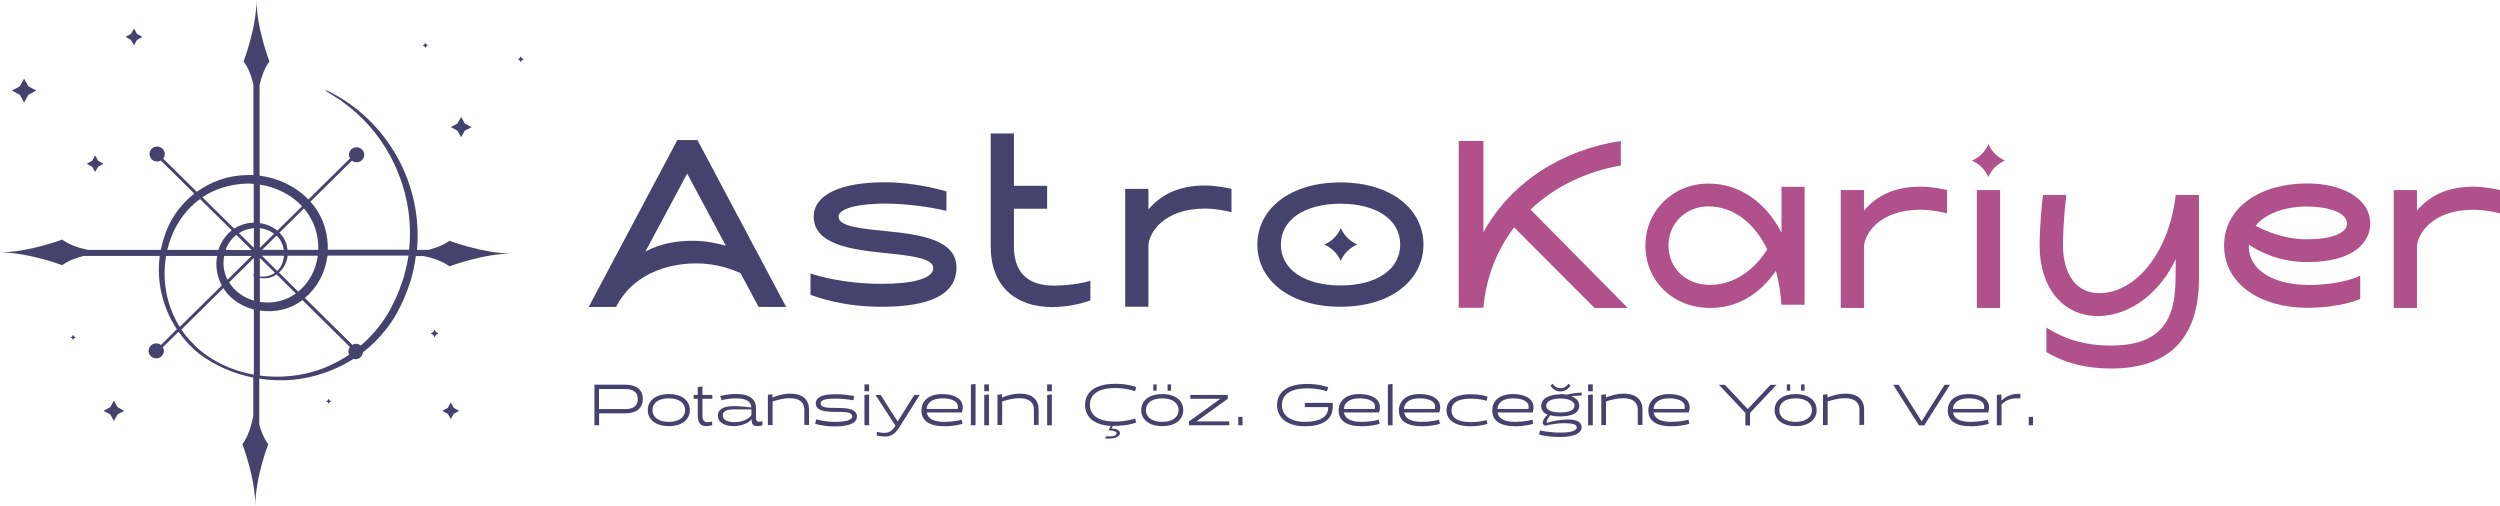 <?xml version="1.0" encoding="UTF-8"?><svg id="Layer_1" xmlns="http://www.w3.org/2000/svg" viewBox="0 0 170.08 34.41"><defs><style>.cls-1{fill:#46426e;}.cls-2{isolation:isolate;}.cls-3{fill:#b0518b;}</style></defs><path class="cls-1" d="M29.14,17h-.77c.4-4.46-1.98-8.86-6.18-10.87l-.03.05c.34.22.69.43,1.02.65.28.23.69.5.95.75,2.68,2.33,4.08,5.93,3.7,9.41h-5.53c0-.22,0-.45-.03-.67-.11-1.02-.52-1.9-1.15-2.6l2.82-2.79c.09.07.2.11.32.11.29,0,.52-.23.52-.51s-.23-.51-.52-.51-.52.23-.52.51c0,.09.03.17.07.25l-2.83,2.79c-.85-.88-2.04-1.46-3.32-1.62v-6.18c.13-.55.34-1.15.67-1.59,0,0-.88-2.27-.88-4.2,0,1.93-.88,4.2-.88,4.2.34.44.55,1.04.67,1.59v6.14c-.16,0-.32-.01-.48,0-1.25.03-2.41.44-3.37,1.14l-2.29-2.26c.07-.09.11-.19.11-.31,0-.28-.23-.51-.52-.51s-.52.23-.52.51.23.51.52.51c.09,0,.18-.03.25-.07l2.28,2.25c-.99.77-1.73,1.84-2.09,3.09-.08.24-.14.49-.19.74h-4.95c-.6-.12-1.27-.34-1.76-.7,0,0-2.3.87-4.26.87,1.96,0,4.26.87,4.26.87.41-.3.95-.5,1.47-.63h5.17c-.24,1.73.2,3.53,1.16,4.99l-1.08,1.07c-.09-.07-.2-.11-.32-.11-.29,0-.52.23-.52.51s.23.51.52.51.52-.23.52-.51c0-.09-.03-.17-.07-.25l1.07-1.05c.39.55.84,1.05,1.37,1.47,1.08.83,2.37,1.38,3.71,1.65v2.62c-.12.62-.34,1.38-.74,1.91,0,0,.88,2.27.88,4.2,0-1.93.88-4.2.88-4.2-.28-.37-.48-.86-.61-1.33v-3.13c.75.12,1.52.14,2.27.08,1.47-.14,2.9-.64,4.14-1.42.04.01.09.02.13.02.27,0,.49-.21.51-.47.6-.46,1.14-1,1.6-1.6.77-.97,1.28-2.14,1.66-3.31.16-.54.27-1.09.34-1.64h.53c.6.12,1.27.34,1.76.7,0,0,2.3-.87,4.26-.87-1.96,0-4.26-.87-4.26-.87-.41.3-.95.5-1.47.63h0ZM21.63,16.4c.02.2.03.4.02.6h-2.09c0-.07-.02-.14-.03-.2-.07-.39-.26-.71-.52-.97l1.67-1.65c.51.61.86,1.36.95,2.22h0ZM20.29,19.84l-1.31-1.3c.32-.28.54-.69.59-1.14h2.05c-.13.98-.61,1.85-1.33,2.44h0ZM15.25,17.41h1.87l-1.64,1.62c-.25-.48-.34-1.04-.23-1.62ZM16.08,15.98l1.04,1.03h-1.77c.14-.42.4-.77.73-1.03ZM19.31,17h-1.48l.98-.97c.28.25.44.6.5.97h0ZM18.86,18.43l-1.04-1.03h1.5c-.03.39-.18.76-.46,1.03ZM18.7,18.56c-.1.07-.2.13-.32.17-.22.08-.47.11-.7.08v-1.26l1.03,1.01ZM17.68,16.86v-1.34c.33.04.66.16.97.38l-.97.96ZM17.27,16.86l-1.02-1c.31-.19.65-.31,1.02-.34v1.34ZM17.27,17.55v1.15s-.02,0-.03-.02l-.03.05s.04.02.06.03v1.69c-.71-.2-1.32-.65-1.68-1.24l1.68-1.66ZM17.68,18.91c.42.08.81-.02,1.14-.24l1.31,1.3c-.66.47-1.5.71-2.45.57v-1.63ZM20.55,14.03l-1.68,1.66c-.33-.27-.75-.45-1.19-.51v-2.62c1.11.17,2.14.69,2.87,1.47h0ZM16.79,12.49c.16,0,.32,0,.47.02v2.64c-.3,0-.59.06-.87.17-.16.06-.32.14-.46.23l-2.16-2.13c.82-.55,1.83-.89,3.01-.93h0ZM13.61,13.54l2.16,2.13c-.44.34-.74.81-.91,1.33h-3.48c.33-1.38,1.09-2.63,2.23-3.46ZM11.3,17.41h3.47c-.12.68-.02,1.4.32,2.01l-2.86,2.82c-.92-1.46-1.21-3.21-.93-4.83h0ZM13.24,23.48c-.35-.33-.65-.68-.9-1.06l2.86-2.82c.04.06.07.11.11.17.46.65,1.19,1.08,1.96,1.29v4.43c-1.5-.27-2.92-.93-4.03-1.99h0ZM17.68,25.54v-4.41c1.12.16,2.12-.13,2.9-.71l3.23,3.19c-.07.09-.11.19-.11.31,0,.07.02.14.05.21-.39.27-.81.5-1.24.7-1.48.7-3.19.93-4.83.72ZM27.73,17.75c-.06.33-.19.81-.27,1.14-.19.55-.38,1.12-.65,1.64-.52,1.14-1.31,2.16-2.27,2.98-.09-.07-.2-.12-.32-.12-.09,0-.18.03-.25.07l-3.23-3.19c.84-.69,1.4-1.73,1.54-2.88h5.51c-.02.12-.04.23-.06.35h0Z"/><polygon class="cls-1" points="6.47 11.7 6.68 11.34 7.04 11.14 6.68 10.94 6.47 10.57 6.27 10.94 5.9 11.14 6.27 11.34 6.47 11.7"/><polygon class="cls-1" points="30.67 27.38 30.46 27.75 30.09 27.95 30.46 28.15 30.67 28.51 30.87 28.15 31.24 27.95 30.87 27.75 30.67 27.38"/><polygon class="cls-1" points="9.12 3.08 9.32 2.72 9.69 2.51 9.32 2.31 9.12 1.94 8.91 2.31 8.54 2.51 8.91 2.72 9.12 3.08"/><polygon class="cls-1" points="28.94 3.26 29 3.15 29.12 3.08 29 3.02 28.94 2.91 28.87 3.02 28.76 3.08 28.87 3.15 28.94 3.26"/><polygon class="cls-1" points="31.37 9.34 31.62 8.89 32.08 8.65 31.62 8.4 31.37 7.95 31.12 8.4 30.67 8.65 31.12 8.89 31.37 9.34"/><polygon class="cls-1" points="7.75 27.25 7.5 27.7 7.04 27.95 7.5 28.19 7.75 28.64 8 28.19 8.45 27.95 8 27.7 7.75 27.25"/><polygon class="cls-1" points="1.64 6.98 1.93 6.45 2.47 6.16 1.93 5.87 1.64 5.35 1.35 5.87 .81 6.16 1.35 6.45 1.64 6.98"/><polygon class="cls-1" points="35.5 3.95 35.42 3.83 35.36 3.95 35.22 4.03 35.36 4.1 35.42 4.23 35.5 4.1 35.63 4.03 35.5 3.95"/><polygon class="cls-1" points="29.57 22.42 29.47 22.59 29.3 22.69 29.47 22.78 29.57 22.95 29.66 22.78 29.84 22.69 29.66 22.59 29.57 22.42"/><polygon class="cls-1" points="4.97 22.77 4.91 22.89 4.79 22.95 4.91 23.02 4.97 23.13 5.04 23.02 5.15 22.95 5.04 22.89 4.97 22.77"/><polygon class="cls-1" points="22.36 27.12 22.3 27.24 22.18 27.3 22.3 27.36 22.36 27.48 22.42 27.36 22.54 27.3 22.42 27.24 22.36 27.12"/><path class="cls-1" d="M53.47,20.88h-1.86l-1.23-2.3c-.43-.19-1.53-.66-3.02-.66-1.32,0-4.1.36-5.45,2.96h-1.86l6.03-11.35h1.37l6.03,11.35h0ZM49.38,16.72l-2.63-4.91-2.84,5.3c1.07-.58,2.24-.73,3.2-.73.89,0,1.66.16,2.27.34h0Z"/><path class="cls-1" d="M65.07,18.2c0,1.89-1.92,2.67-5.08,2.67-2.66,0-4.36-.64-4.85-.81v-1.46c.44.16,2.27.71,4.85.71,2.07,0,3.5-.35,3.5-1.06,0-.7-1.49-.85-3.42-1.05-2.22-.23-4.71-.59-4.71-2.46,0-1.48,1.79-2.34,4.85-2.34,1.94,0,3.72.49,4.18.62v1.33c-.43-.13-2.37-.5-4.18-.5-1.61,0-3.16.28-3.16.89,0,.69,1.61.82,3.3.99,2.19.22,4.72.56,4.72,2.46h0Z"/><path class="cls-1" d="M74.18,19.1v1.34c-.29.1-1.31.45-2.6.45-2.55,0-4.18-1.48-4.18-4.12v-7.69h1.58v3.56h2.26v1.56h-2.26v2.56c0,1.13.37,2.67,2.71,2.67,1.21,0,2.26-.24,2.48-.33h0Z"/><path class="cls-1" d="M83.78,12.86v1.58c-.24-.07-1.02-.25-1.81-.25-2.81,0-3.84,1.67-3.84,2.56v4.12h-1.58v-8.02h1.58v1.4c.8-.95,1.99-1.63,3.84-1.63.78,0,1.55.17,1.81.23h0Z"/><path class="cls-1" d="M96.84,16.64c0,2.39-2.17,4.23-5.65,4.23s-5.65-1.84-5.65-4.23,2.17-4.23,5.65-4.23,5.65,1.84,5.65,4.23ZM95.26,16.64c0-1.7-1.61-2.78-4.06-2.78s-4.06,1.09-4.06,2.78,1.61,2.78,4.06,2.78,4.06-1.09,4.06-2.78ZM92.34,16.63c-.51.22-.91.62-1.13,1.12-.22-.5-.62-.9-1.12-1.11.51-.22.91-.62,1.13-1.12.22.5.62.9,1.12,1.11Z"/><path class="cls-3" d="M110.74,20.95h-2.26l-5.47-5.48c-1.15,1.51-1.91,3.37-2.09,5.47h-1.68v-11.35h1.68v6.21c1.89-3.44,5.41-5.62,9.35-6.21v1.67c-2.21.38-4.44,1.36-6.14,3l6.61,6.69h0Z"/><path class="cls-3" d="M122.77,12.71v8.02h-1.58c-.05-.82-.17-1.59-.37-2.3-1.06,1.5-2.52,2.52-4.48,2.52-2.54,0-4.4-1.86-4.4-4.23s1.86-4.23,4.29-4.23c2.26,0,3.99,1.43,4.97,3.34v-3.12h1.58ZM120.23,16.97c-.87-1.8-2.3-2.93-4.01-2.93-1.42,0-2.71,1.05-2.71,2.67,0,1.51,1.16,2.67,2.82,2.67s3.04-1.03,3.9-2.42h0Z"/><path class="cls-3" d="M132.46,12.94v1.58c-.24-.07-1.02-.25-1.81-.25-2.81,0-3.84,1.67-3.84,2.56v4.12h-1.58v-8.02h1.58v1.4c.8-.95,1.99-1.63,3.84-1.63.78,0,1.55.17,1.81.23h0Z"/><path class="cls-3" d="M134.15,10.93c.51-.22.91-.62,1.13-1.12.22.5.62.9,1.12,1.11-.51.22-.91.62-1.13,1.12-.22-.5-.62-.9-1.12-1.11ZM134.49,20.95v-8.02h1.58v8.02h-1.58Z"/><path class="cls-3" d="M149.6,13.26v5.68c0,4.08-2.04,6.13-5.98,6.13-2.05,0-3.43-.54-4.4-1.12v-1.66c.66.39,1.97,1.22,4.4,1.22,2.98,0,4.23-1.35,4.36-3.9.03-.2.04-1.74.04-1.98-.99,2.12-2.97,3.87-5.31,3.87s-3.95-1.9-3.95-4.79c0-1.38.17-3.02.23-3.45h1.59c-.06.43-.23,1.99-.23,3.45,0,1.34.5,3.23,2.48,3.23,2.48,0,4.74-2.78,5.19-6.68h1.58,0Z"/><path class="cls-3" d="M156.96,19.39c2.41,0,3.61-.63,3.61-.64v1.59s-1.3.6-3.61.6c-3.15,0-5.65-1.6-5.65-4.23s2.49-4.23,5.65-4.23c2.38,0,4.29,1.02,4.29,2.73,0,1.23-1.05,2.62-4.29,2.62-1.86,0-3.22-.69-3.96-1.18,0,.07-.02.25.02.48.25,1.49,2.04,2.25,3.94,2.25h0ZM153.45,15.36c.62.32,1.88.92,3.51.92s2.71-.41,2.71-1.06c0-.82-1.42-1.17-2.71-1.17-1.44,0-2.82.44-3.51,1.31Z"/><path class="cls-3" d="M170.08,12.94v1.58c-.24-.07-1.02-.25-1.81-.25-2.81,0-3.84,1.67-3.84,2.56v4.12h-1.58v-8.02h1.58v1.4c.8-.95,1.99-1.63,3.84-1.63.78,0,1.55.17,1.81.23h0Z"/><g class="cls-2"><g class="cls-2"><path class="cls-1" d="M40.44,28.93v-2.76h2.09c.64,0,1.2.24,1.2.97s-.56.98-1.2.98h-1.77v.81h-.32ZM40.75,26.47v1.36h1.79c.47,0,.85-.17.85-.68s-.38-.68-.85-.68h-1.79Z"/><path class="cls-1" d="M45.5,26.81c.92,0,1.43.46,1.43,1.09s-.51,1.09-1.43,1.09-1.43-.46-1.43-1.09.51-1.09,1.43-1.09ZM45.5,28.7c.72,0,1.11-.34,1.11-.8s-.38-.8-1.11-.8-1.11.33-1.11.8.39.8,1.11.8Z"/><path class="cls-1" d="M47.79,26.87h.67v.26h-.67v1.13c0,.32.1.46.34.46.09,0,.2-.02.32-.04v.25c-.15.04-.29.06-.41.06-.35,0-.57-.18-.57-.73v-1.13h-.28v-.26h.28v-.54l.32-.04v.57Z"/><path class="cls-1" d="M51.88,28.93c-.14.04-.25.06-.35.06-.35,0-.39-.19-.4-.47-.21.27-.7.47-1.21.47-.64,0-1.08-.25-1.08-.72,0-.52.57-.64,1.08-.64.35,0,.84.04,1.19.09,0-.35-.26-.62-1.04-.62-.47,0-.86.09-.97.13l-.1-.28c.12-.04.56-.15,1.07-.15,1,0,1.36.41,1.36.96v.63c0,.2.04.3.22.3.06,0,.14-.02.22-.04v.28ZM49.98,28.72c.51,0,1.02-.22,1.14-.5v-.37h-1.21c-.35,0-.74.07-.74.4s.35.47.81.47Z"/><path class="cls-1" d="M54.72,28.93v-1.05c0-.45-.26-.79-.99-.79-.42,0-.85.12-1.17.22v1.61h-.32v-2.06l.31-.04v.22s.01,0,.01,0c.32-.13.74-.26,1.2-.26.9,0,1.28.46,1.28,1.08v1.05h-.32Z"/><path class="cls-1" d="M55.52,28.53c.54.13.88.17,1.31.17.31,0,1.15-.03,1.15-.37,0-.31-.53-.31-1.1-.31-.65,0-1.38-.04-1.38-.57,0-.59.87-.63,1.34-.63.39,0,.81.04,1.27.12l-.05.29c-.49-.08-.85-.11-1.27-.11s-.96.03-.96.33.5.3,1.04.3c.67,0,1.43.03,1.43.59,0,.63-1.09.67-1.51.67-.46,0-.81-.04-1.33-.17l.06-.29Z"/><path class="cls-1" d="M58.81,26.62v-.47h.32v.47h-.32ZM58.81,28.93v-2.06l.32-.04v2.1h-.32Z"/></g><g class="cls-2"><path class="cls-1" d="M59.55,26.87h.37l.68,1.08.47.72,1.13-1.8h.37l-1.4,2.22c-.3.47-.6.61-.97.61-.17,0-.35-.03-.55-.07v-.25c.16.03.34.07.51.07.29,0,.51-.11.71-.41l.05-.08-1.36-2.09Z"/></g><g class="cls-2"><path class="cls-1" d="M63.05,28.06c.07.42.46.64,1.22.64.55,0,1.04-.11,1.15-.15l.06.28c-.14.05-.63.17-1.21.17-1.06,0-1.58-.38-1.58-1.08,0-.61.45-1.11,1.4-1.11s1.62.42,1.35,1.25h-2.41ZM65.15,27.82c.12-.5-.39-.72-1.03-.72-.73,0-1.04.31-1.08.72h2.1Z"/><path class="cls-1" d="M66.05,26.16l.32-.04v2.81h-.32v-2.78Z"/><path class="cls-1" d="M66.96,26.62v-.47h.32v.47h-.32ZM66.96,28.93v-2.06l.32-.04v2.1h-.32Z"/><path class="cls-1" d="M70.34,28.93v-1.05c0-.45-.26-.79-.99-.79-.42,0-.85.12-1.17.22v1.61h-.32v-2.06l.31-.04v.22s.01,0,.01,0c.32-.13.74-.26,1.2-.26.9,0,1.28.46,1.28,1.08v1.05h-.32Z"/><path class="cls-1" d="M71.24,26.62v-.47h.32v.47h-.32ZM71.24,28.93v-2.06l.32-.04v2.1h-.32Z"/><path class="cls-1" d="M75.26,29.68c.25.02.69.02.7-.19.01-.13-.22-.21-.47-.2-.02,0-.06-.04-.05-.07l.13-.24c-1.23-.08-1.75-.67-1.75-1.43,0-.82.61-1.44,2.06-1.44.74,0,1.24.16,1.42.22l-.08.28c-.29-.09-.74-.21-1.34-.21-1.24,0-1.73.48-1.73,1.14s.49,1.14,1.73,1.14c.6,0,1.06-.12,1.34-.21l.08.28c-.18.06-.68.22-1.42.22-.06,0-.11,0-.16,0l-.11.19c.26-.02.6.1.58.32-.04.39-.76.37-1.02.35l.1-.17Z"/><path class="cls-1" d="M79.07,26.81c.92,0,1.43.46,1.43,1.09s-.51,1.09-1.43,1.09-1.43-.46-1.43-1.09.51-1.09,1.43-1.09ZM79.07,28.7c.72,0,1.11-.34,1.11-.8s-.38-.8-1.11-.8-1.11.33-1.11.8.39.8,1.11.8ZM78.69,26.15v.43h-.23v-.43h.23ZM79.67,26.15v.43h-.24v-.43h.24Z"/><path class="cls-1" d="M83.63,28.67v.26h-2.74v-.26l2.13-1.54h-2.04v-.26h2.55v.26l-2.14,1.54h2.23Z"/><path class="cls-1" d="M84.53,28.36v.57h-.29v-.57h.29Z"/><path class="cls-1" d="M88.77,27.7v-.29h1.9v.24c0,1.02-.86,1.35-1.9,1.35-1.25,0-1.89-.62-1.89-1.44s.61-1.44,2.06-1.44c.74,0,1.24.17,1.42.22l-.08.28c-.29-.09-.74-.2-1.34-.2-1.24,0-1.73.48-1.73,1.14s.53,1.14,1.57,1.14c.93,0,1.58-.3,1.58-.96v-.04h-1.58Z"/><path class="cls-1" d="M91.43,28.06c.07.42.46.64,1.22.64.55,0,1.04-.11,1.15-.15l.06.28c-.14.05-.63.17-1.21.17-1.06,0-1.58-.38-1.58-1.08,0-.61.45-1.11,1.4-1.11s1.62.42,1.35,1.25h-2.41ZM93.53,27.82c.12-.5-.39-.72-1.03-.72-.73,0-1.04.31-1.08.72h2.1Z"/><path class="cls-1" d="M94.42,26.16l.32-.04v2.81h-.32v-2.78Z"/><path class="cls-1" d="M95.53,28.06c.07.42.46.64,1.22.64.55,0,1.04-.11,1.15-.15l.06.28c-.14.05-.63.17-1.21.17-1.06,0-1.58-.38-1.58-1.08,0-.61.45-1.11,1.4-1.11s1.62.42,1.35,1.25h-2.41ZM97.62,27.82c.12-.5-.39-.72-1.03-.72-.73,0-1.04.31-1.08.72h2.1Z"/><path class="cls-1" d="M101.2,28.83c-.14.05-.54.17-1.13.17-1.16,0-1.66-.46-1.66-1.09s.49-1.09,1.66-1.09c.59,0,.99.11,1.13.17l-.06.28c-.12-.04-.53-.15-1.06-.15-.97,0-1.33.33-1.33.8s.36.8,1.33.8c.54,0,.94-.11,1.06-.15l.06.28Z"/><path class="cls-1" d="M101.88,28.06c.07.42.46.64,1.22.64.55,0,1.04-.11,1.15-.15l.06.28c-.14.05-.63.17-1.21.17-1.06,0-1.58-.38-1.58-1.08,0-.61.45-1.11,1.4-1.11s1.62.42,1.35,1.25h-2.41ZM103.98,27.82c.12-.5-.39-.72-1.03-.72-.73,0-1.04.31-1.08.72h2.1Z"/><path class="cls-1" d="M106.15,26.81c.16,0,.31.02.45.04.2-.06.61-.14,1-.14l.02.2c-.18,0-.6.02-.72.05.33.11.54.33.54.64,0,.52-.55.73-1.29.73-.25,0-.48-.02-.67-.08-.14.12-.27.37-.25.52.27-.1.88-.23,1.41-.23s.96.12.96.52c0,.61-1.05.67-1.46.67-.8,0-1.28-.12-1.43-.17l.06-.28c.12.03.63.15,1.43.15.37,0,1.07-.05,1.07-.36,0-.22-.38-.28-.83-.28s-.98.08-1.29.17c-.09,0-.19-.08-.2-.2.01-.17.14-.4.35-.54-.28-.11-.45-.31-.45-.6,0-.52.57-.79,1.29-.79ZM106.15,28.06c.55,0,.97-.14.97-.46s-.43-.49-.97-.49-.96.17-.96.49.41.46.96.46ZM106.84,26.22c-.12.23-.37.41-.68.41s-.56-.18-.68-.41l.16-.11c.09.17.29.3.53.3s.43-.13.52-.3l.16.11Z"/><path class="cls-1" d="M108.04,26.62v-.47h.32v.47h-.32ZM108.04,28.93v-2.06l.32-.04v2.1h-.32Z"/><path class="cls-1" d="M111.42,28.93v-1.05c0-.45-.26-.79-.99-.79-.42,0-.85.12-1.17.22v1.61h-.32v-2.06l.31-.04v.22s.01,0,.01,0c.32-.13.74-.26,1.2-.26.9,0,1.28.46,1.28,1.08v1.05h-.32Z"/><path class="cls-1" d="M112.5,28.06c.07.42.46.64,1.22.64.55,0,1.04-.11,1.15-.15l.06.28c-.14.05-.63.17-1.21.17-1.06,0-1.58-.38-1.58-1.08,0-.61.45-1.11,1.4-1.11s1.62.42,1.35,1.25h-2.41ZM114.6,27.82c.12-.5-.39-.72-1.03-.72-.73,0-1.04.31-1.08.72h2.1Z"/></g><g class="cls-2"><path class="cls-1" d="M120.86,26.18l-1.8,1.91v.85h-.32v-.85l-1.8-1.91h.41l.65.69.9.96.9-.96.65-.69h.41Z"/></g><g class="cls-2"><path class="cls-1" d="M122.16,26.81c.92,0,1.43.46,1.43,1.09s-.51,1.09-1.43,1.09-1.43-.46-1.43-1.09.51-1.09,1.43-1.09ZM122.16,28.7c.72,0,1.11-.34,1.11-.8s-.38-.8-1.11-.8-1.11.33-1.11.8.39.8,1.11.8ZM121.79,26.15v.43h-.23v-.43h.23ZM122.77,26.15v.43h-.24v-.43h.24Z"/><path class="cls-1" d="M126.5,28.93v-1.05c0-.45-.26-.79-.99-.79-.42,0-.85.12-1.17.22v1.61h-.32v-2.06l.31-.04v.22s.01,0,.01,0c.32-.13.74-.26,1.2-.26.9,0,1.28.46,1.28,1.08v1.05h-.32Z"/></g><g class="cls-2"><path class="cls-1" d="M132.66,26.18l-1.75,2.76h-.36l-1.75-2.76h.37l.74,1.18.82,1.3.82-1.3.74-1.18h.37Z"/></g><g class="cls-2"><path class="cls-1" d="M132.87,28.06c.07.42.46.64,1.22.64.55,0,1.04-.11,1.15-.15l.06.28c-.14.05-.63.17-1.21.17-1.06,0-1.58-.38-1.58-1.08,0-.61.45-1.11,1.4-1.11s1.62.42,1.35,1.25h-2.41ZM134.97,27.82c.12-.5-.39-.72-1.03-.72-.73,0-1.04.31-1.08.72h2.1Z"/><path class="cls-1" d="M135.85,26.87l.31-.04v.41s.01,0,.01,0c.35-.31.73-.48,1.29-.44l-.02.31c-.45-.05-.93.05-1.27.4v1.42h-.32v-2.06Z"/><path class="cls-1" d="M138.31,28.36v.57h-.29v-.57h.29Z"/></g></g></svg>